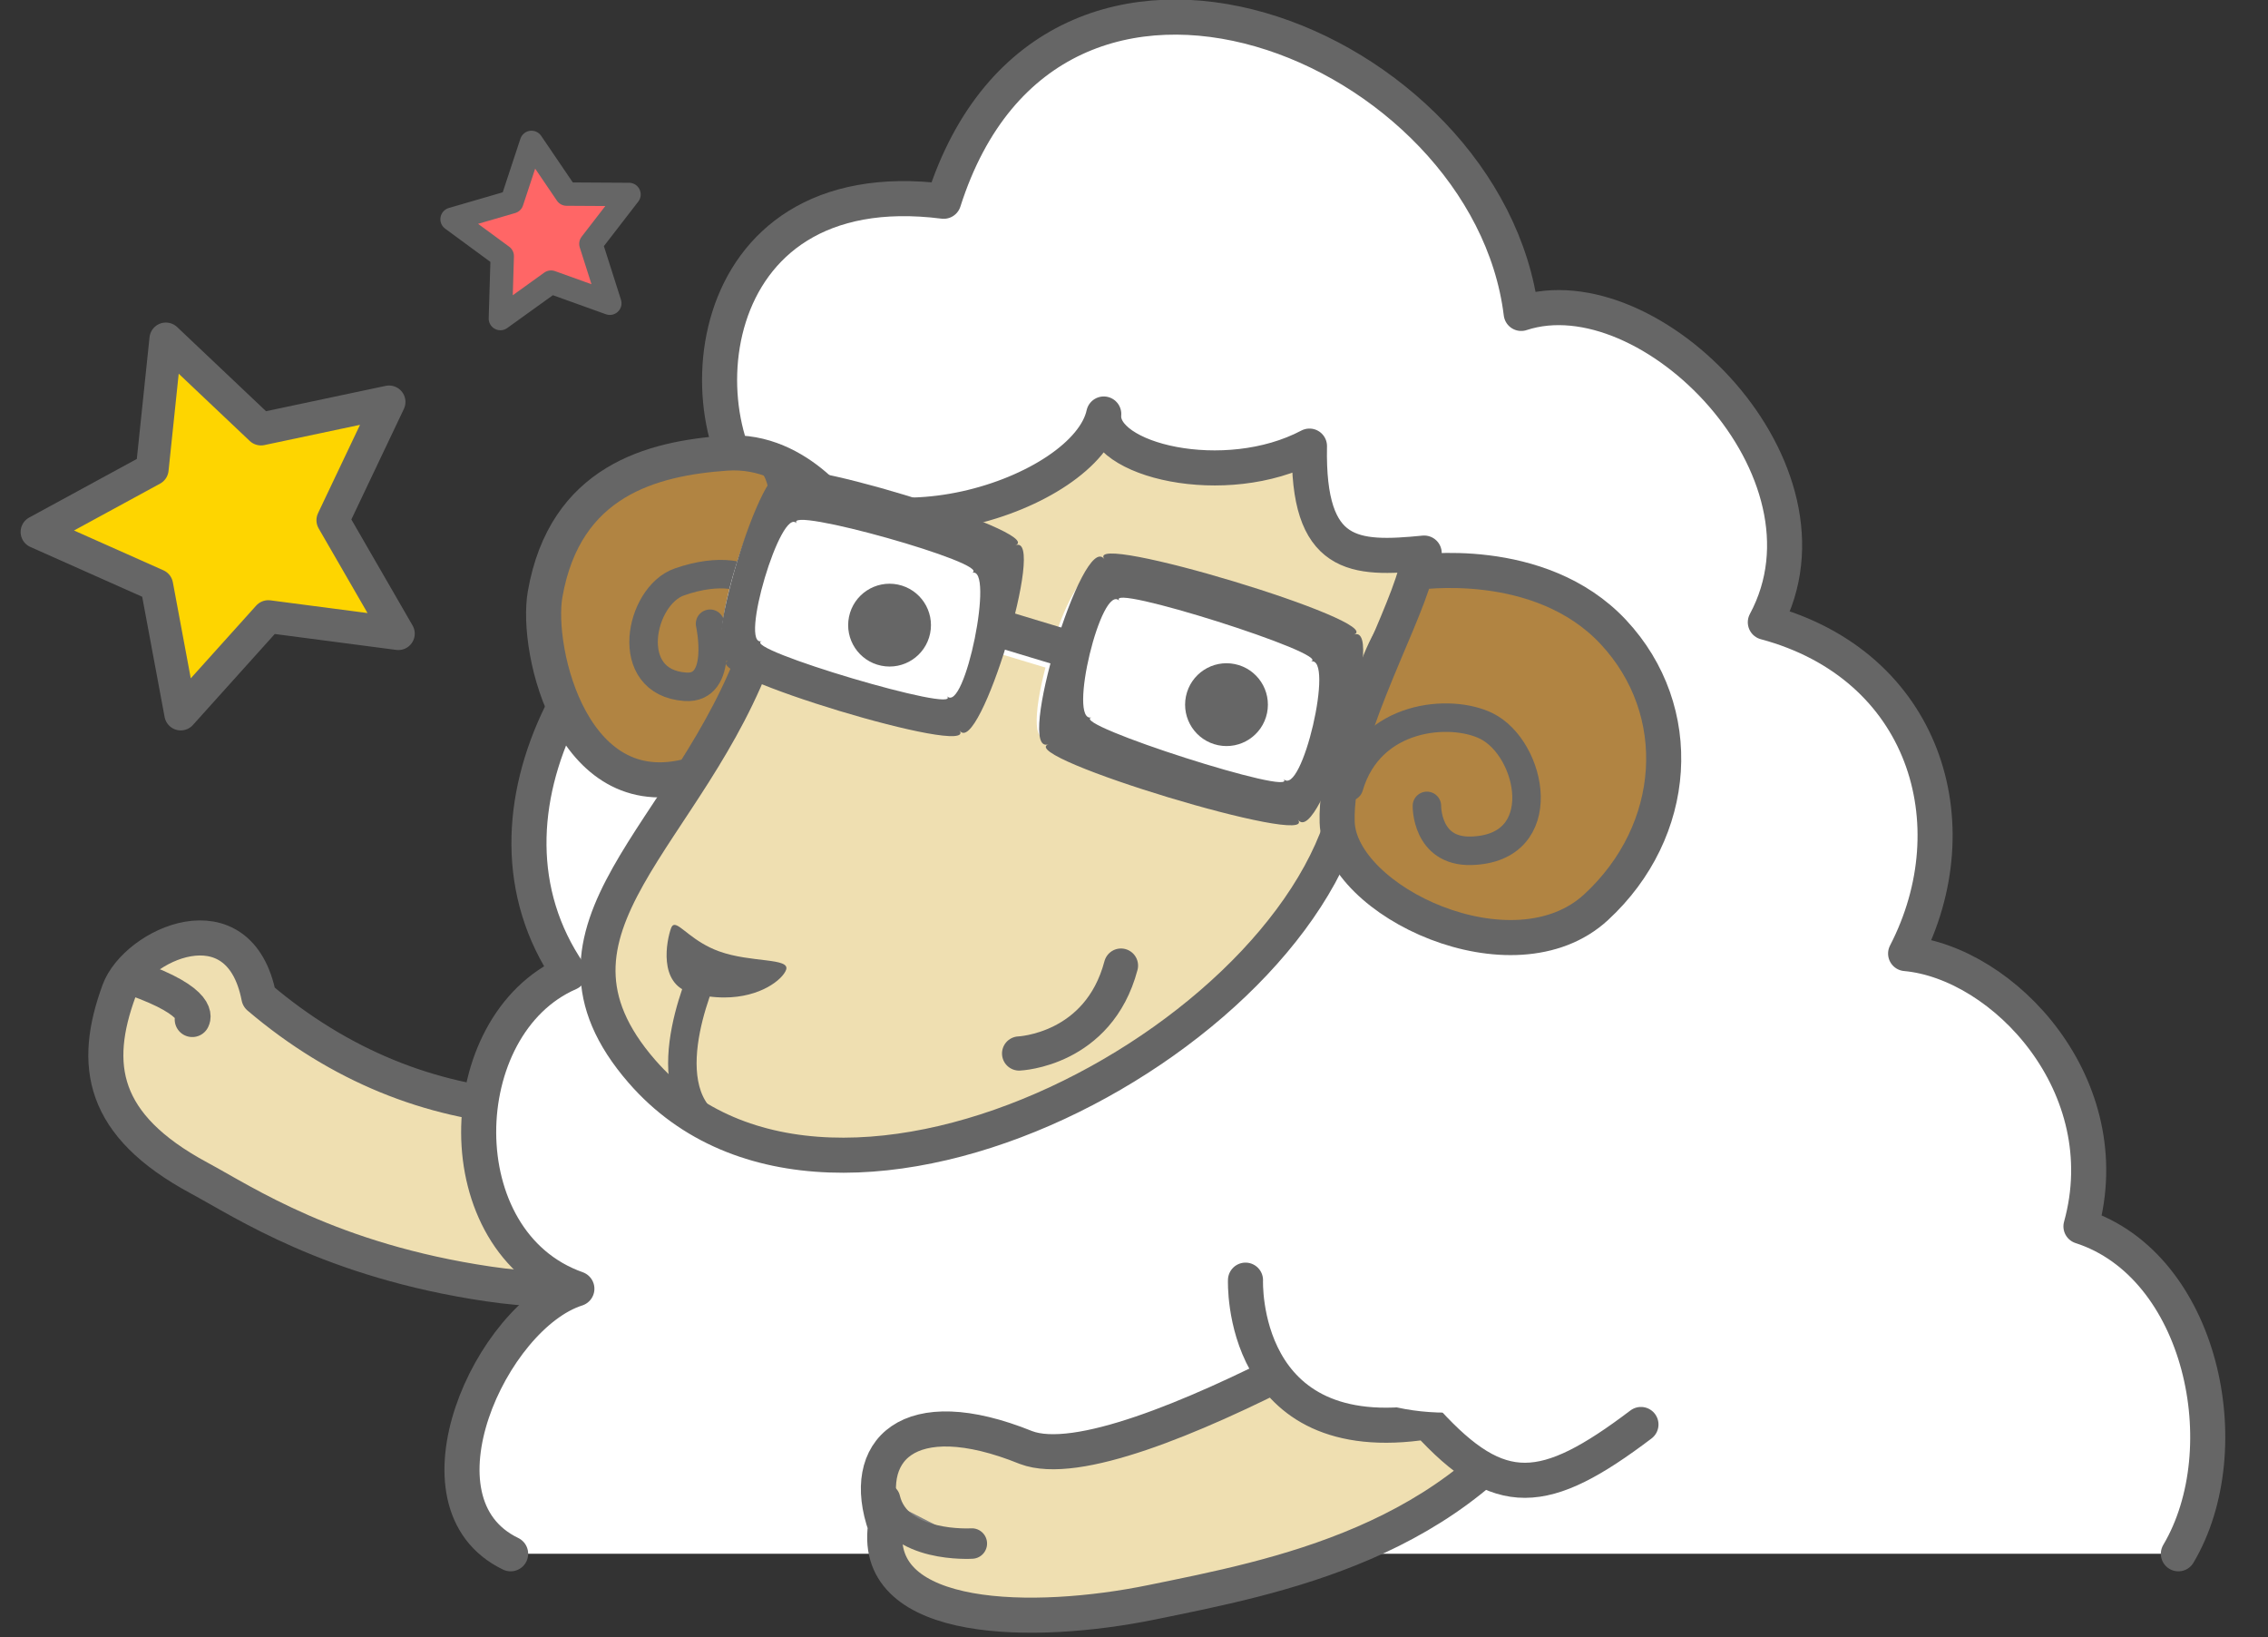 <?xml version="1.0" encoding="utf-8"?>
<!-- Generator: Adobe Illustrator 16.0.0, SVG Export Plug-In . SVG Version: 6.00 Build 0)  -->
<!DOCTYPE svg PUBLIC "-//W3C//DTD SVG 1.1//EN" "http://www.w3.org/Graphics/SVG/1.1/DTD/svg11.dtd">
<svg version="1.1" id="レイヤー_1" xmlns:x="http://ns.adobe.com/Extensibility/1.0/" xmlns:i="http://ns.adobe.com/AdobeIllustrator/10.0/" xmlns:graph="http://ns.adobe.com/Graphs/1.0/"
	 xmlns="http://www.w3.org/2000/svg" xmlns:xlink="http://www.w3.org/1999/xlink" x="0px" y="0px" width="388.031px" height="280px"
	 viewBox="0 0 388.031 280" enable-background="new 0 0 388.031 280" xml:space="preserve">
<rect x="0" y="0" width="388.031" height="280" fill="#333333" stroke="none"/>
<path fill="none" stroke="#666666" stroke-width="3.959" stroke-linecap="round" stroke-linejoin="round" stroke-miterlimit="10" d="
	M117.63,272.792"/>
<path fill="#F1E6C7" stroke="#666666" stroke-width="4.474" stroke-linecap="round" stroke-linejoin="round" stroke-miterlimit="10" d="
	M33.629,188.053c0,0-3.25,0.189-4.779-3.443"/>
<polygon fill="#FED500" stroke="#666666" stroke-width="5.611" stroke-linecap="round" stroke-linejoin="round" stroke-miterlimit="10" points="
	6.332,90.99 26.816,100.111 30.922,122.129 45.911,105.469 68.153,108.382 56.947,88.979 66.563,68.747 44.653,73.384 
	28.375,57.976 26.044,80.262 "/>
<polygon fill="#FF6666" stroke="#666666" stroke-width="4" stroke-linecap="round" stroke-linejoin="round" stroke-miterlimit="10" points="
	77.344,37.497 85.93,43.808 85.61,54.488 94.279,48.255 104.334,51.868 101.095,41.708 107.617,33.262 96.937,33.199 90.934,24.359 
	87.581,34.519 "/>
<path fill="#EFDFB1" stroke="#666666" stroke-width="6" stroke-linecap="round" stroke-linejoin="round" stroke-miterlimit="10" d="
	M139.501,179.2c-33.474,15.524-67.479,14.937-95.207-8.632c-3.339-17.188-21.026-9.004-23.935-1.063
	c-4.609,12.597-3.11,22.944,13.71,31.992c7.723,4.151,22.483,14.123,49.484,18.114c27.004,3.99,39.148-6.301,39.148-6.301
	L139.501,179.2z"/>
<path fill="#FFFFFF" stroke="#666666" stroke-width="6" stroke-linecap="round" stroke-linejoin="round" stroke-miterlimit="10" d="
	M87.364,265.77c-18-8.666-3.333-40.666,11.333-45.332c-22.667-8-21.694-45.123-1.333-54.002
	c-18.667-27.333,3.333-64.667,34.788-78.663c-15.836-13.031-13.665-58.82,29.303-53.348c18.408-57.759,93.142-26.918,98.804,19.184
	c22.033-7.27,55.771,26.827,41.771,52.827c27.333,7.333,35.475,34.484,24,56.667c16.827,1.527,36.667,22.666,30,46.666
	c20.666,6.666,27.333,38,16.667,56"/>
<path fill="none" stroke="#666666" stroke-width="6.019" stroke-linecap="round" stroke-linejoin="round" stroke-miterlimit="10" d="
	M32.899,174.375c0,0,2.001-2.893-10.121-7.125"/>
<path fill="#EFDFB1" stroke="#666666" stroke-width="6" stroke-linecap="round" stroke-linejoin="round" stroke-miterlimit="10" d="
	M255.063,214.459c0,0-62.366,39.645-79.533,33.133c-20.167-8.154-28.602,0.5-24.035,13.479
	c-2.281,16.886,25.536,17.093,45.554,12.994c20.982-4.297,52.665-10.139,69.485-37.92
	C283.356,208.363,260.833,213.245,255.063,214.459z"/>
<path fill="#828282" stroke="#666666" stroke-width="5.212" stroke-linecap="round" stroke-linejoin="round" stroke-miterlimit="10" d="
	M166.271,264.016c0,0-12.871,0.822-14.853-7.609"/>
<path fill="#FFFFFF" stroke="#666666" stroke-width="6" stroke-linecap="round" stroke-linejoin="round" stroke-miterlimit="10" d="
	M213.091,218.965c0,0-1.162,29.287,31.093,24.227c12.42,13.554,20.022,12.98,36.567,0.461"/>
<ellipse transform="matrix(-0.999 0.033 -0.033 -0.999 503.073 433.642)" fill="#FFFFFF" stroke="#FFFFFF" stroke-width="5.057" stroke-linecap="round" stroke-linejoin="round" stroke-miterlimit="10" cx="247.937" cy="220.997" rx="26.328" ry="18.048"/>
<ellipse transform="matrix(-0.999 0.033 -0.033 -0.999 534.786 436.869)" fill="#FFFFFF" stroke="#FFFFFF" stroke-width="5.057" stroke-linecap="round" stroke-linejoin="round" stroke-miterlimit="10" cx="263.766" cy="222.874" rx="26.329" ry="18.05"/>
<path fill="#B18442" stroke="#666666" stroke-width="6" stroke-linecap="round" stroke-linejoin="round" stroke-miterlimit="10" d="
	M144.854,89.157c0,0-7.893-12.541-20.586-11.651c-12.697,0.891-27.599,4.696-31.007,24.146c-1.692,9.66,4.78,37.527,25.935,30.67
	C130.859,119.128,144.303,98.947,144.854,89.157z"/>
<path fill="#B18442" stroke="#666666" stroke-width="4.874" stroke-linecap="round" stroke-linejoin="round" stroke-miterlimit="10" d="
	M121.482,106.688c0,0,2.5,11.246-4.225,10.784c-10.862-0.736-7.802-15.581-1.021-17.937c13.662-4.743,19.525,4.159,15.967,11.803"/>
<path fill="#EFDFB1" stroke="#666666" stroke-width="6" stroke-linecap="round" stroke-linejoin="round" stroke-miterlimit="10" d="
	M132.506,78.887c0,0,6.619,4.887-2.77,31.544c-11.498,32.637-41.278,48.271-19.903,72.842
	c33.109,38.063,115.811-7.123,121.429-49.526c5.376-40.582,19.423-29.497,19.423-29.497s-7.431-3.136-7.021-9.648
	c-11.974,1.174-20.021,0.965-19.627-18.297c-14.407,7.619-35.931,2.458-35.195-5.491C185.849,84.609,147.736,97.391,132.506,78.887z
	"/>
<path fill="#B18442" stroke="#666666" stroke-width="6" stroke-linecap="round" stroke-linejoin="round" stroke-miterlimit="10" d="
	M242.203,97.936c0,0,21.207-3.323,33.816,10.166c12.61,13.49,11.192,34.037-2.945,47.074c-14.14,13.041-43.911-0.982-44.302-14.578
	C228.388,127.002,239.693,107.372,242.203,97.936z"/>
<path fill="#B18442" stroke="#666666" stroke-width="4.874" stroke-linecap="round" stroke-linejoin="round" stroke-miterlimit="10" d="
	M244.128,137.844c0,0-0.123,7.878,7.556,7.681c13.965-0.364,10.467-17.479,2.612-21.349c-6.079-3-19.863-2.022-23.493,10.381"/>
<g>
	<path fill="#6B6158" d="M123.907,168.18c-1.633,0-3.354-0.246-5.119-0.729c-0.855-0.234-1.403-0.66-1.773-1.378
		c-0.596-1.147-0.607-2.799-0.427-4.198c1.33,1.008,3.162,2.261,5.625,3.147c2.646,0.959,5.454,1.293,7.711,1.562
		c0.129,0.017,0.263,0.03,0.397,0.047C128.93,167.418,126.785,168.18,123.907,168.18z"/>
	<path fill="#666666" d="M115.406,158.197c-0.259,0-0.453,0.173-0.6,0.578c-0.753,2.076-2.24,9.494,3.336,11.023
		c2.104,0.576,4.028,0.816,5.764,0.816c6.238,0,9.998-3.1,10.586-4.725c0.755-2.084-6.012-1.193-11.453-3.162
		C118.66,161.15,116.48,158.197,115.406,158.197L115.406,158.197z"/>
</g>
<g>
	<g>
		<path fill="#FFFFFF" d="M133.146,84.578c-3.438-4.333-13.472,28.872-8.209,27.168c-5.263,1.704,42.577,16.166,39.141,11.833
			c3.438,4.333,13.473-28.873,8.211-27.169C177.55,94.705,129.709,80.245,133.146,84.578z"/>
	</g>
	<g>
		<path fill="#FFFFFF" d="M187.246,99.015c-3.779-4.438-13.821,28.776-8.216,27.175c-5.604,1.602,46.013,17.197,42.233,12.759
			c3.778,4.438,13.816-28.766,8.212-27.166C235.081,110.183,183.467,94.578,187.246,99.015z"/>
	</g>
	<g>
		<line fill="none" x1="168.456" y1="108.16" x2="183.221" y2="112.626"/>
		<path fill="#FFFFFF" d="M182.424,115.261l-14.762-4.464c-1.584-0.479-2.507-2.042-2.063-3.5c0.438-1.455,2.073-2.246,3.655-1.768
			l14.764,4.463c1.581,0.484,2.506,2.043,2.062,3.5C185.642,114.947,184.006,115.737,182.424,115.261z"/>
	</g>
</g>
<g>
	<g>
		<path fill="#666666" d="M134.172,81.311c-3.332-4.848-15.037,33.854-9.575,31.665c-5.462,2.189,42.907,16.808,39.573,11.96
			c3.334,4.848,15.032-33.858,9.571-31.668C179.202,91.078,130.84,76.463,134.172,81.311z M161.991,119.048
			c3.039,3.276-35.633-8.196-31.642-9.386c-3.991,1.19,3.33-23.378,5.989-20.102c-2.659-3.276,33.92,7.025,29.93,8.429
			C170.261,96.585,165.031,122.324,161.991,119.048z"/>
	</g>
	<g>
		<path fill="#666666" d="M188.945,95.635c-3.68-4.952-15.38,33.755-9.572,31.67c-5.809,2.085,46.373,17.854,42.692,12.902
			c3.681,4.952,15.38-33.752,9.573-31.667C237.445,106.455,185.265,90.683,188.945,95.635z M219.573,133.216
			c3.128,3.379-36.979-9.46-32.813-10.505c-4.165,1.045,1.701-23.287,4.801-19.908c-3.1-3.379,36.854,9.265,32.688,10.345
			C228.414,112.068,222.7,136.595,219.573,133.216z"/>
	</g>
	<g>
		<line fill="none" x1="169.318" y1="106.981" x2="184.243" y2="111.487"/>
		<path fill="#666666" d="M183.317,114.561l-14.926-4.512c-1.602-0.486,0.237-0.815,0.75-2.512c0.517-1.694-0.495-4.106,1.104-3.625
			l14.926,4.514c1.601,0.483,0.728,1.005,0.218,2.702C184.873,112.826,184.914,115.046,183.317,114.561z"/>
	</g>
</g>
<g>
	<path fill="#6B6158" d="M209.85,123.55c-0.205,0-0.412-0.021-0.616-0.063c-0.793-0.163-1.474-0.625-1.918-1.3
		c-0.442-0.673-0.598-1.478-0.436-2.265c0.289-1.4,1.531-2.416,2.955-2.416c0.205,0,0.411,0.021,0.615,0.063
		c0.792,0.163,1.47,0.622,1.914,1.295c0.444,0.675,0.6,1.483,0.437,2.276C212.511,122.536,211.271,123.55,209.85,123.55z"/>
	<path fill="#6B6158" d="M209.836,119.943c0.04,0,0.08,0.004,0.127,0.014c0.155,0.032,0.278,0.115,0.365,0.248
		c0.089,0.135,0.116,0.284,0.085,0.44c-0.063,0.307-0.332,0.468-0.563,0.468c-0.041,0-0.081-0.004-0.126-0.014
		c-0.158-0.032-0.283-0.117-0.372-0.252c-0.087-0.133-0.116-0.278-0.083-0.434C209.332,120.104,209.602,119.943,209.836,119.943
		 M209.836,115.069c-2.533,0-4.809,1.776-5.341,4.36c-0.608,2.948,1.292,5.837,4.248,6.445c0.371,0.077,0.741,0.113,1.107,0.113
		c2.532,0,4.803-1.774,5.337-4.354c0.609-2.957-1.292-5.845-4.244-6.451C210.571,115.105,210.201,115.069,209.836,115.069
		L209.836,115.069z"/>
</g>
<g>
	<path fill="#6B6158" d="M152.201,109.949c-0.206,0-0.414-0.021-0.618-0.063c-1.631-0.337-2.687-1.938-2.352-3.571
		c0.288-1.396,1.532-2.411,2.957-2.411c0.205,0,0.412,0.021,0.615,0.063c1.63,0.337,2.685,1.938,2.349,3.568
		C154.865,108.934,153.623,109.949,152.201,109.949z"/>
	<path fill="#6B6158" d="M152.19,106.341c0.04,0,0.081,0.004,0.119,0.013c0.316,0.065,0.521,0.375,0.458,0.687
		c-0.063,0.31-0.334,0.472-0.566,0.472c-0.041,0-0.082-0.004-0.125-0.013c-0.315-0.065-0.521-0.377-0.457-0.689
		C151.683,106.502,151.955,106.342,152.19,106.341 M152.19,101.467c-2.537,0-4.813,1.777-5.344,4.357
		c-0.606,2.955,1.293,5.838,4.244,6.448c0.373,0.077,0.744,0.114,1.11,0.114c2.535,0,4.806-1.777,5.34-4.359
		c0.605-2.948-1.292-5.836-4.245-6.447C152.925,101.504,152.555,101.467,152.19,101.467L152.19,101.467z"/>
</g>
<path fill="#666666" stroke="#666666" stroke-width="3.249" stroke-linecap="round" stroke-linejoin="round" stroke-miterlimit="10" d="
	M215.187,121.633c-0.61,2.952-3.495,4.849-6.444,4.241c-2.956-0.607-4.856-3.497-4.248-6.445c0.609-2.956,3.498-4.855,6.447-4.247
	C213.895,115.788,215.797,118.676,215.187,121.633z"/>
<path fill="#666666" stroke="#666666" stroke-width="3.249" stroke-linecap="round" stroke-linejoin="round" stroke-miterlimit="10" d="
	M157.541,108.027c-0.61,2.955-3.495,4.855-6.45,4.245c-2.951-0.609-4.853-3.493-4.244-6.448c0.608-2.951,3.498-4.852,6.449-4.244
	C156.249,102.191,158.147,105.08,157.541,108.027z"/>
<path fill="none" stroke="#666666" stroke-width="4.874" stroke-linecap="round" stroke-linejoin="round" stroke-miterlimit="10" d="
	M121.052,164.898c0,0-10.053,20.619,0.559,27.816"/>
<path fill="none" stroke="#666666" stroke-width="5.849" stroke-linecap="round" stroke-linejoin="round" stroke-miterlimit="10" d="
	M174.358,180.197c0,0,13.592-0.538,17.43-15.036"/>
</svg>

